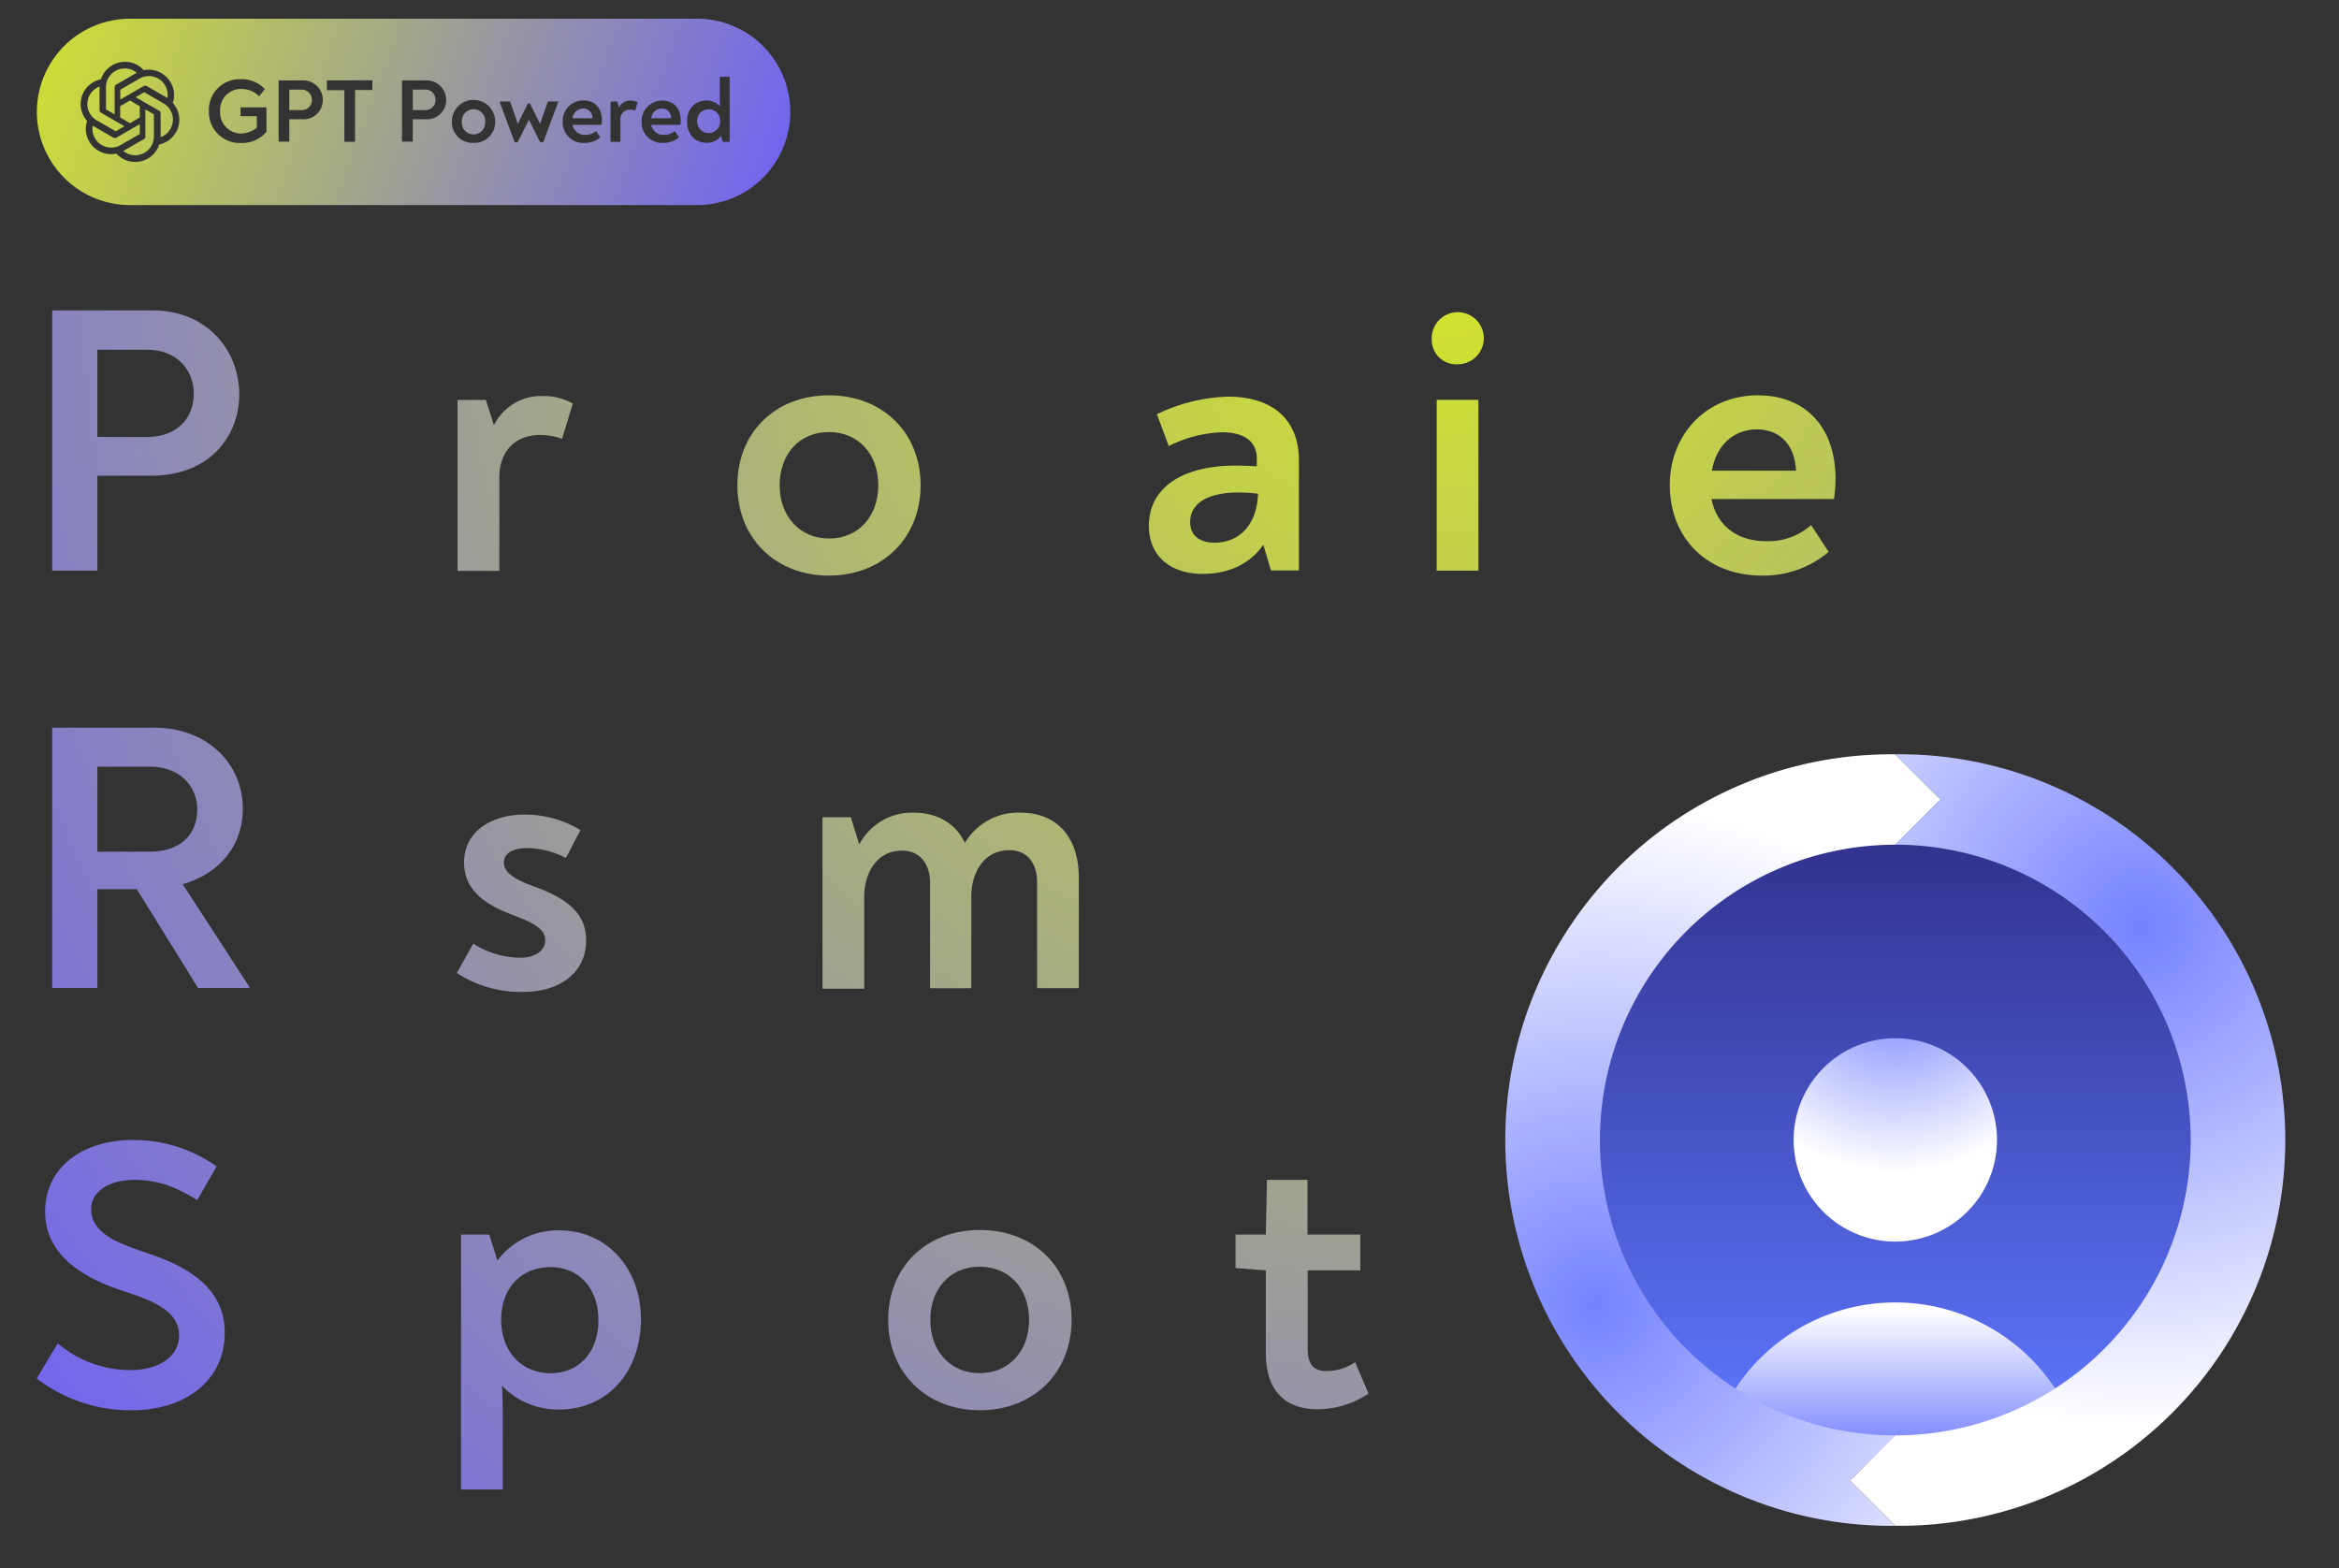 <svg xmlns="http://www.w3.org/2000/svg" xmlns:xlink="http://www.w3.org/1999/xlink" viewBox="0 0 510 342">
  <rect x="0" y="0" width="510" height="342" fill="#333333" stroke="none"/>
  <defs>
    <style>
      .a {
        fill: none;
      }

      .b {
        fill: url(#a);
      }

      .c {
        fill: url(#b);
      }

      .d {
        fill: url(#c);
      }

      .e {
        fill: url(#d);
      }

      .f {
        fill: url(#e);
      }

      .g {
        fill: url(#f);
      }

      .h {
        fill: url(#g);
      }
    </style>
    <linearGradient id="a" x1="4.76" y1="338.97" x2="173.95" y2="276.85" gradientTransform="matrix(1, 0, 0, -1, 0, 332)" gradientUnits="userSpaceOnUse">
      <stop offset="0" stop-color="#d3e629"/>
      <stop offset="1" stop-color="#6c5dfb"/>
    </linearGradient>
    <linearGradient id="b" x1="-13372.92" y1="4328.63" x2="-13372.92" y2="4464.48" gradientTransform="translate(-12959.67 4641.25) rotate(180)" gradientUnits="userSpaceOnUse">
      <stop offset="0" stop-color="#5e77ff"/>
      <stop offset="1" stop-color="#2f2f88"/>
    </linearGradient>
    <radialGradient id="c" cx="413.44" cy="214.4" r="41.23" gradientUnits="userSpaceOnUse">
      <stop offset="0" stop-color="#7581ff"/>
      <stop offset="1" stop-color="#fff"/>
    </radialGradient>
    <linearGradient id="d" x1="413.25" y1="285.53" x2="413.25" y2="316.46" gradientUnits="userSpaceOnUse">
      <stop offset="0" stop-color="#fff"/>
      <stop offset="1" stop-color="#7581ff"/>
    </linearGradient>
    <radialGradient id="e" cx="347.86" cy="284.53" r="109.46" gradientUnits="userSpaceOnUse">
      <stop offset="0" stop-color="#7581ff"/>
      <stop offset="0.12" stop-color="#8691ff"/>
      <stop offset="1" stop-color="#fff"/>
    </radialGradient>
    <radialGradient id="f" cx="11277.42" cy="15669.73" r="109.46" gradientTransform="translate(11744.28 15871.74) rotate(180)" xlink:href="#c"/>
    <radialGradient id="g" cx="314" cy="56" r="421.65" gradientTransform="matrix(1, 0, 0, 1, 0, 0)" xlink:href="#a"/>
  </defs>
  <rect class="a" x="8.04" y="4.08" width="164.29" height="40.63"/>
  <path class="b" d="M31.72,29.72a.71.71,0,0,1-.35.62L27,32.84l-.13.07a4,4,0,0,0,2.61.94h0a4.07,4.07,0,0,0,4.08-4.08V24.93l-1.87-1.08v5.86Zm-5.51-8,5.09-2.94a.71.71,0,0,1,.72,0l4.35,2.51.13.07a4.09,4.09,0,0,0-6.07-4.23l-4.2,2.43v2.15Zm-.95,6.89,1.88-1.08-5.08-2.93a.71.71,0,0,1-.35-.62V18.86a4.09,4.09,0,0,0-.63,7.37l4.2,2.42Zm10.39-6.08h0l-4.2-2.42-1.87,1.08,5.09,2.94a.69.69,0,0,1,.35.62v5.16a4.07,4.07,0,0,0,2.13-1.79h0a4.08,4.08,0,0,0-1.48-5.58ZM26.2,25.62l2.14,1.24,2.14-1.24V23.15l-2.14-1.24L26.2,23.15ZM25,19.06a.71.71,0,0,1,.35-.62l4.34-2.5.13-.07a4,4,0,0,0-2.62-.94h0A4.07,4.07,0,0,0,23.11,19v4.85L25,24.94V19.07Zm5.5,8L25.41,30a.71.71,0,0,1-.72,0l-4.34-2.51-.13-.07a4,4,0,0,0,.49,2.73h0a4.09,4.09,0,0,0,5.58,1.49l4.2-2.42V27Zm73-3.23h-.25a2.53,2.53,0,0,0-2.55,2.51v.23a2.55,2.55,0,1,0,5.09.37v-.37a2.52,2.52,0,0,0-2.29-2.73Zm51.3,0h-.28A2.47,2.47,0,0,0,152,26.25a2.44,2.44,0,0,0,0,.27,2.52,2.52,0,0,0,5,.42,2.94,2.94,0,0,0,0-.42A2.49,2.49,0,0,0,154.78,23.81ZM65.87,19.54H63.08V24H65.6A2.19,2.19,0,0,0,68,22.1a1.51,1.51,0,0,0,0-.3,2.22,2.22,0,0,0-2.18-2.27ZM152,4.08H28.36a20.32,20.32,0,0,0,0,40.64H152a20.32,20.32,0,0,0,0-40.64ZM38.35,28.86a5.39,5.39,0,0,1-3.63,2.63,5.51,5.51,0,0,1-9.34,2,5.5,5.5,0,0,1-5.92-2.64A5.39,5.39,0,0,1,19,26.37,5.5,5.5,0,0,1,22,17.3a5.52,5.52,0,0,1,9.35-2A5.52,5.52,0,0,1,37.22,18a5.39,5.39,0,0,1,.46,4.45h0a5.48,5.48,0,0,1,.67,6.44h0Zm19.76-.14a6.94,6.94,0,0,1-5.56,2.46,6.73,6.73,0,0,1-7-6.48v-.49A6.69,6.69,0,0,1,52,17.27h.57a7,7,0,0,1,5.18,2.15L56.49,21a5.2,5.2,0,0,0-3.82-1.6A4.54,4.54,0,0,0,48,24.23a4.59,4.59,0,0,0,4.27,4.88A5.54,5.54,0,0,0,56,27.83V25.34H52.45V23.41H58.1v5.3ZM65.86,26H63.08v4.89H60.75V17.53h5.14a4.28,4.28,0,0,1,4.49,4v.27A4.18,4.18,0,0,1,65.85,26Zm15.33-6.37H77.41V30.92H75.09V19.67H71.28V17.52h9.91ZM92.76,26H90v4.89H87.65V17.53h5.14a4.28,4.28,0,0,1,4.49,4v.27A4.18,4.18,0,0,1,92.75,26Zm10.83,5.15h-.36a4.49,4.49,0,0,1-4.7-4.28v-.37a4.72,4.72,0,0,1,9.44,0,4.51,4.51,0,0,1-4.37,4.65ZM118.44,31h-.67l-2.44-4.91L112.87,31h-.65l-3.29-8.81v-.06h2.29l1.36,3.9c.12.35.22.69.32,1.06.16-.39.32-.73.49-1.08l1.71-3.45h.45L117.26,26a9.12,9.12,0,0,1,.51,1.1c.1-.39.22-.75.34-1.08l1.36-3.9h2.27v.06L118.45,31Zm12.7-3.77h-6.3a2.64,2.64,0,0,0,2.8,2.17,3.33,3.33,0,0,0,2.33-.83l.91,1.38a5.19,5.19,0,0,1-3.43,1.22A4.49,4.49,0,0,1,122.7,27c0-.15,0-.3,0-.45A4.46,4.46,0,0,1,127,21.9h.24c2.48,0,4,1.67,4,4.32a7.15,7.15,0,0,1-.08,1Zm7.37-3.11a3.42,3.42,0,0,0-1.14-.2,2,2,0,0,0-2.1,1.9v5.1h-2.15v-8.8h1.45l.41,1.3a2.7,2.7,0,0,1,2.54-1.5,3.11,3.11,0,0,1,1.52.37l-.54,1.82Zm9.83,3.11H142a2.65,2.65,0,0,0,2.8,2.17,3.33,3.33,0,0,0,2.33-.83l.91,1.38a5.19,5.19,0,0,1-3.43,1.22A4.49,4.49,0,0,1,139.9,27c0-.15,0-.3,0-.45a4.45,4.45,0,0,1,4.29-4.61h.23c2.48,0,4,1.67,4,4.32a7.15,7.15,0,0,1-.08,1h0Zm10.73,3.69h-1.48l-.37-1.32a3.79,3.79,0,0,1-3.17,1.54c-2.52,0-4.24-1.89-4.24-4.67s1.77-4.55,4.24-4.55A3.92,3.92,0,0,1,157,23.19c0-.81-.06-1.56-.06-2.52V16.75h2.15V30.94Zm-14.49-7.27h-.21A2.34,2.34,0,0,0,142,25.79h4.34a2,2,0,0,0-1.8-2.12ZM92.76,19.55H90V24h2.52a2.19,2.19,0,0,0,2.43-1.92,1.51,1.51,0,0,0,0-.3,2.22,2.22,0,0,0-2.18-2.27Zm34.62,4.11h-.21a2.34,2.34,0,0,0-2.33,2.13h4.33a2,2,0,0,0-1.8-2.12Z"/>
  <circle class="c" cx="413.25" cy="248.58" r="70.64"/>
  <path class="d" d="M391.09,248.57a22.17,22.17,0,1,1,22.16,22.16A22.16,22.16,0,0,1,391.09,248.57Z"/>
  <path class="e" d="M413.26,284a41.73,41.73,0,0,0-37.73,23.89,89.93,89.93,0,0,0,37.66,8.28h.12A89.94,89.94,0,0,0,451,307.92,41.73,41.73,0,0,0,413.26,284Z"/>
  <path class="f" d="M348.85,248.58A64.4,64.4,0,0,0,413.25,313l-9.85,9.86,9.85,9.85a84.12,84.12,0,1,1,0-168.23h0l9.86,9.85-9.86,9.86A64.4,64.4,0,0,0,348.85,248.58Z"/>
  <path class="g" d="M477.66,248.59a64.4,64.4,0,0,0-64.41-64.41l9.86-9.86-9.86-9.85a84.12,84.12,0,1,1,0,168.23h0l-9.85-9.85,9.85-9.86A64.4,64.4,0,0,0,477.66,248.59Z"/>
  <g>
    <path class="h" d="M11.38,67.67H33.17c12.18,0,19,8.93,19,18.28S45.52,103.73,33,103.73H21.23v20.7H11.38ZM31.91,95.3c7.18,0,10.35-4.59,10.35-9.43,0-5.35-3.84-9.6-10.1-9.6H21.23v19Z"/>
    <path class="h" d="M91.67,104.48a40.31,40.31,0,0,1-.33,4.34H64.63c1.17,6,5.84,9.18,11.85,9.18a14,14,0,0,0,9.85-3.51l3.84,5.85a22,22,0,0,1-14.52,5.17c-11.94,0-20.12-8.09-20.12-19.78,0-10.93,7.93-19.53,19.2-19.53C85.25,86.2,91.67,93.29,91.67,104.48Zm-27-1.84H83.08c-.25-5.92-3.76-9-8.52-9C69.64,93.63,65.72,96.88,64.71,102.64Z"/>
    <path class="h" d="M124.89,88l-2.34,7.68a13.94,13.94,0,0,0-4.84-.83c-5.26,0-8.84,3.42-8.84,9.34v20.29h-9.1V87.2h6.17l1.76,5.51a11.43,11.43,0,0,1,10.76-6.34A12.64,12.64,0,0,1,124.89,88Z"/>
    <path class="h" d="M127.31,121.17l3.59-6.42a19.13,19.13,0,0,0,10.18,3.08c3.34,0,5.51-1.5,5.51-3.84,0-2.75-3.5-4.09-7.18-5.51-5.92-2.25-10.51-5.34-10.51-11.43,0-6.84,6.09-10.43,13.18-10.43A23.35,23.35,0,0,1,154.27,90l-3.17,6.09a18.79,18.79,0,0,0-8.26-2.17c-2.84,0-5.26.83-5.26,3.17s2.75,3.84,6.76,5.26c6.51,2.42,11.18,5.51,11.18,11.68,0,6.93-5.59,11.27-13.77,11.27A25.79,25.79,0,0,1,127.31,121.17Z"/>
    <path class="h" d="M160.78,105.81c0-11.51,8.26-19.61,19.95-19.61s20,8.1,20,19.61-8.35,19.7-20,19.7S160.78,117.33,160.78,105.81Zm30.72,0c0-6.84-4.35-11.6-10.77-11.6S170,99,170,105.81s4.42,11.61,10.77,11.61S191.5,112.66,191.5,105.81Z"/>
    <path class="h" d="M242.74,101.14v23.29h-9.1V102c0-4.67-1.83-7.59-6.34-7.59-5.68,0-9.1,4.09-9.1,9.6v20.45h-9.1V87.2h6.18L217.12,93a14.3,14.3,0,0,1,12.52-6.84C238.15,86.2,242.74,91.62,242.74,101.14Z"/>
    <path class="h" d="M283.22,100.39v24h-6.1l-1.66-5.6c-2.76,3.93-7.18,6.35-13.27,6.35-6.85,0-11.69-3.84-11.69-10.43,0-8.52,7.51-13.19,18.86-13.19,1.92,0,3.34.08,4.68.16v-1.67c0-3.83-2.84-5.75-7.6-5.75a27.81,27.81,0,0,0-11.6,3l-2.59-6.93a37.66,37.66,0,0,1,15.61-3.84C277.38,86.53,283.22,91.37,283.22,100.39Zm-8.93,7.26a35.1,35.1,0,0,0-4.34-.25c-6.6,0-10.44,2.34-10.44,6.43,0,2.92,2,4.5,5.35,4.5C270.2,118.33,274.12,114.41,274.29,107.65Z"/>
    <path class="h" d="M293.4,64.33h9.1l.08,60.1H293.4Z"/>
    <path class="h" d="M312.18,74a5.68,5.68,0,1,1,5.67,5.43A5.33,5.33,0,0,1,312.18,74Zm1.08,13.19h9.1v37.23h-9.1Z"/>
    <path class="h" d="M359.92,116.58v7.85H330.46v-2.59l13.85-22.79c.84-1.42,1.59-2.58,2.5-4.09-2.08.09-3,.09-4.59.09h-11V87.2h28.46v2.59l-12.94,21.37c-1.08,1.83-2.17,3.59-3.5,5.5,2.33-.08,4-.08,5.92-.08Z"/>
    <path class="h" d="M400.23,104.48a40.31,40.31,0,0,1-.33,4.34H373.19c1.17,6,5.84,9.18,11.85,9.18a14,14,0,0,0,9.85-3.51l3.84,5.85a22,22,0,0,1-14.52,5.17c-11.94,0-20.12-8.09-20.12-19.78,0-10.93,7.93-19.53,19.2-19.53C393.81,86.2,400.23,93.29,400.23,104.48Zm-27-1.84h18.37c-.26-5.92-3.76-9-8.52-9C378.2,93.63,374.27,96.88,373.27,102.64Z"/>
    <path class="h" d="M445.38,64.33v60.1h-6.26l-1.58-5.6a16,16,0,0,1-13.44,6.51c-10.68,0-17.94-8-17.94-19.78,0-11.18,7.51-19.28,17.94-19.28a16.44,16.44,0,0,1,12.44,5.34c-.17-3.42-.25-6.59-.25-10.68V64.33Zm-8.76,41.48c0-6.84-4.26-11.51-10.68-11.51s-10.6,4.67-10.6,11.51,4.25,11.61,10.6,11.61C432.45,117.42,436.62,112.74,436.62,105.81Z"/>
    <path class="h" d="M54.37,215.18v.25H43.18L29.83,193.89h-8.6v21.54H11.38V158.67H33.67c11.26,0,19.28,7.6,19.28,17.7,0,7.92-5,14.1-13.11,16.44Zm-21.7-29.47c6.51,0,10.34-3.59,10.34-9.18,0-5.34-4.09-9.35-10.18-9.35H21.23v18.53Z"/>
    <path class="h" d="M94.34,195.48a40.31,40.31,0,0,1-.33,4.34H67.3c1.17,6,5.84,9.18,11.85,9.18A14,14,0,0,0,89,205.49l3.84,5.85a22,22,0,0,1-14.52,5.17c-11.94,0-20.12-8.09-20.12-19.78,0-10.93,7.93-19.53,19.2-19.53C87.92,177.2,94.34,184.29,94.34,195.48Zm-27-1.84H85.75c-.25-5.92-3.76-9-8.52-9C72.31,184.63,68.39,187.88,67.38,193.64Z"/>
    <path class="h" d="M99.6,212.17l3.59-6.42a19.13,19.13,0,0,0,10.18,3.08c3.34,0,5.51-1.5,5.51-3.84,0-2.75-3.5-4.09-7.18-5.51-5.92-2.25-10.51-5.34-10.51-11.43,0-6.84,6.09-10.43,13.18-10.43A23.35,23.35,0,0,1,126.56,181l-3.17,6.09a18.79,18.79,0,0,0-8.26-2.17c-2.84,0-5.26.83-5.26,3.17s2.75,3.84,6.76,5.26c6.51,2.42,11.18,5.51,11.18,11.68,0,6.93-5.59,11.27-13.77,11.27A25.79,25.79,0,0,1,99.6,212.17Z"/>
    <path class="h" d="M168.62,178.2v37.23h-6.34l-1.83-5.76a13.53,13.53,0,0,1-11.86,6.51c-9,0-13.43-5.76-13.43-14.94v-23h9.18v22.2c0,4.59,1.75,7.6,6.51,7.6,5.67,0,8.68-4.84,8.68-10.52V178.2Z"/>
    <path class="h" d="M235.23,191.47v24h-9.1v-23c0-4.5-2.34-7.09-6-7.09-5.76,0-8.34,5.09-8.34,10.1v20h-9v-23c0-3.84-2-7-6.09-7-5.68,0-8.27,5.09-8.27,10.1v20h-9.09V178.2h6.17l1.84,5.93a13,13,0,0,1,11.85-6.93c5.34,0,9.27,2.5,11.19,6.59a13.5,13.5,0,0,1,12.1-6.59C230.64,177.2,235.23,182.71,235.23,191.47Z"/>
    <path class="h" d="M279.21,195.48a43,43,0,0,1-.33,4.34H252.17c1.17,6,5.84,9.18,11.85,9.18a14,14,0,0,0,9.85-3.51l3.84,5.85a22,22,0,0,1-14.52,5.17c-11.94,0-20.12-8.09-20.12-19.78,0-10.93,7.93-19.53,19.2-19.53C272.79,177.2,279.21,184.29,279.21,195.48Zm-27-1.84h18.37c-.26-5.92-3.76-9-8.52-9C257.18,184.63,253.25,187.88,252.25,193.64Z"/>
    <path class="h" d="M8,300.58l4.59-7.67a24.45,24.45,0,0,0,15.86,5.84c5.68,0,10.6-2.59,10.6-7.6,0-5.34-5.84-7.59-12.27-9.68-9.51-3.09-16.94-8.26-16.94-17.28,0-10,8.68-15.61,18.95-15.61a31.23,31.23,0,0,1,18.44,5.76L43,261.69c-4.84-3.09-9-4.42-13.68-4.42-5,0-9.44,2.17-9.44,6.42,0,5.18,5.76,7.35,11.61,9.35C41.35,276.21,49,281,49,290.65c0,10.6-8.93,16.86-20.19,16.86A33.62,33.62,0,0,1,8,300.58Z"/>
    <path class="h" d="M89.84,269.2v37.23H83.49l-1.83-5.76a13.53,13.53,0,0,1-11.86,6.51c-9,0-13.43-5.76-13.43-14.94v-23h9.18v22.2c0,4.59,1.75,7.6,6.51,7.6,5.67,0,8.68-4.84,8.68-10.52V269.2Z"/>
    <path class="h" d="M139.75,287.65c0,11.6-7.43,19.69-17.78,19.69a16.93,16.93,0,0,1-12.52-5.17c.17,2.59.17,5.59.17,8.85v13.77h-9.1V269.2h6.17l1.76,5.68a16.46,16.46,0,0,1,13.52-6.6C132.23,268.28,139.75,276.46,139.75,287.65Zm-9.27.25c0-6.93-4.17-11.6-10.43-11.6-6.43,0-10.77,4.59-10.77,11.43,0,7,4.43,11.69,10.77,11.69S130.48,294.66,130.48,287.9Z"/>
    <path class="h" d="M187.49,287.65c0,11.6-7.43,19.69-17.78,19.69a16.93,16.93,0,0,1-12.52-5.17c.17,2.59.17,5.59.17,8.85v13.77h-9.1V269.2h6.17l1.76,5.68a16.46,16.46,0,0,1,13.52-6.6C180,268.28,187.49,276.46,187.49,287.65Zm-9.27.25c0-6.93-4.17-11.6-10.43-11.6-6.43,0-10.77,4.59-10.77,11.43,0,7,4.43,11.69,10.77,11.69S178.22,294.66,178.22,287.9Z"/>
    <path class="h" d="M193.66,287.81c0-11.51,8.26-19.61,20-19.61s20,8.1,20,19.61-8.35,19.7-20,19.7S193.66,299.33,193.66,287.81Zm30.72,0c0-6.84-4.34-11.6-10.77-11.6s-10.77,4.76-10.77,11.6,4.43,11.61,10.77,11.61S224.38,294.66,224.38,287.81Z"/>
    <path class="h" d="M267.11,270l-2.34,7.68a14,14,0,0,0-4.84-.83c-5.26,0-8.85,3.42-8.85,9.34v20.29H242V269.2h6.17l1.75,5.51a11.45,11.45,0,0,1,10.77-6.34A12.64,12.64,0,0,1,267.11,270Z"/>
    <path class="h" d="M276,295.08V277l-6.6-.5V269.2H276l.25-11.93h8.84V269.2h11.52V277H285.13v17.2c0,3.67,1.67,4.76,4.09,4.76a11.24,11.24,0,0,0,6.26-1.92l2.93,6.84a20.41,20.41,0,0,1-11.27,3.42C280.46,307.26,276,303.42,276,295.08Z"/>
  </g>
</svg>
